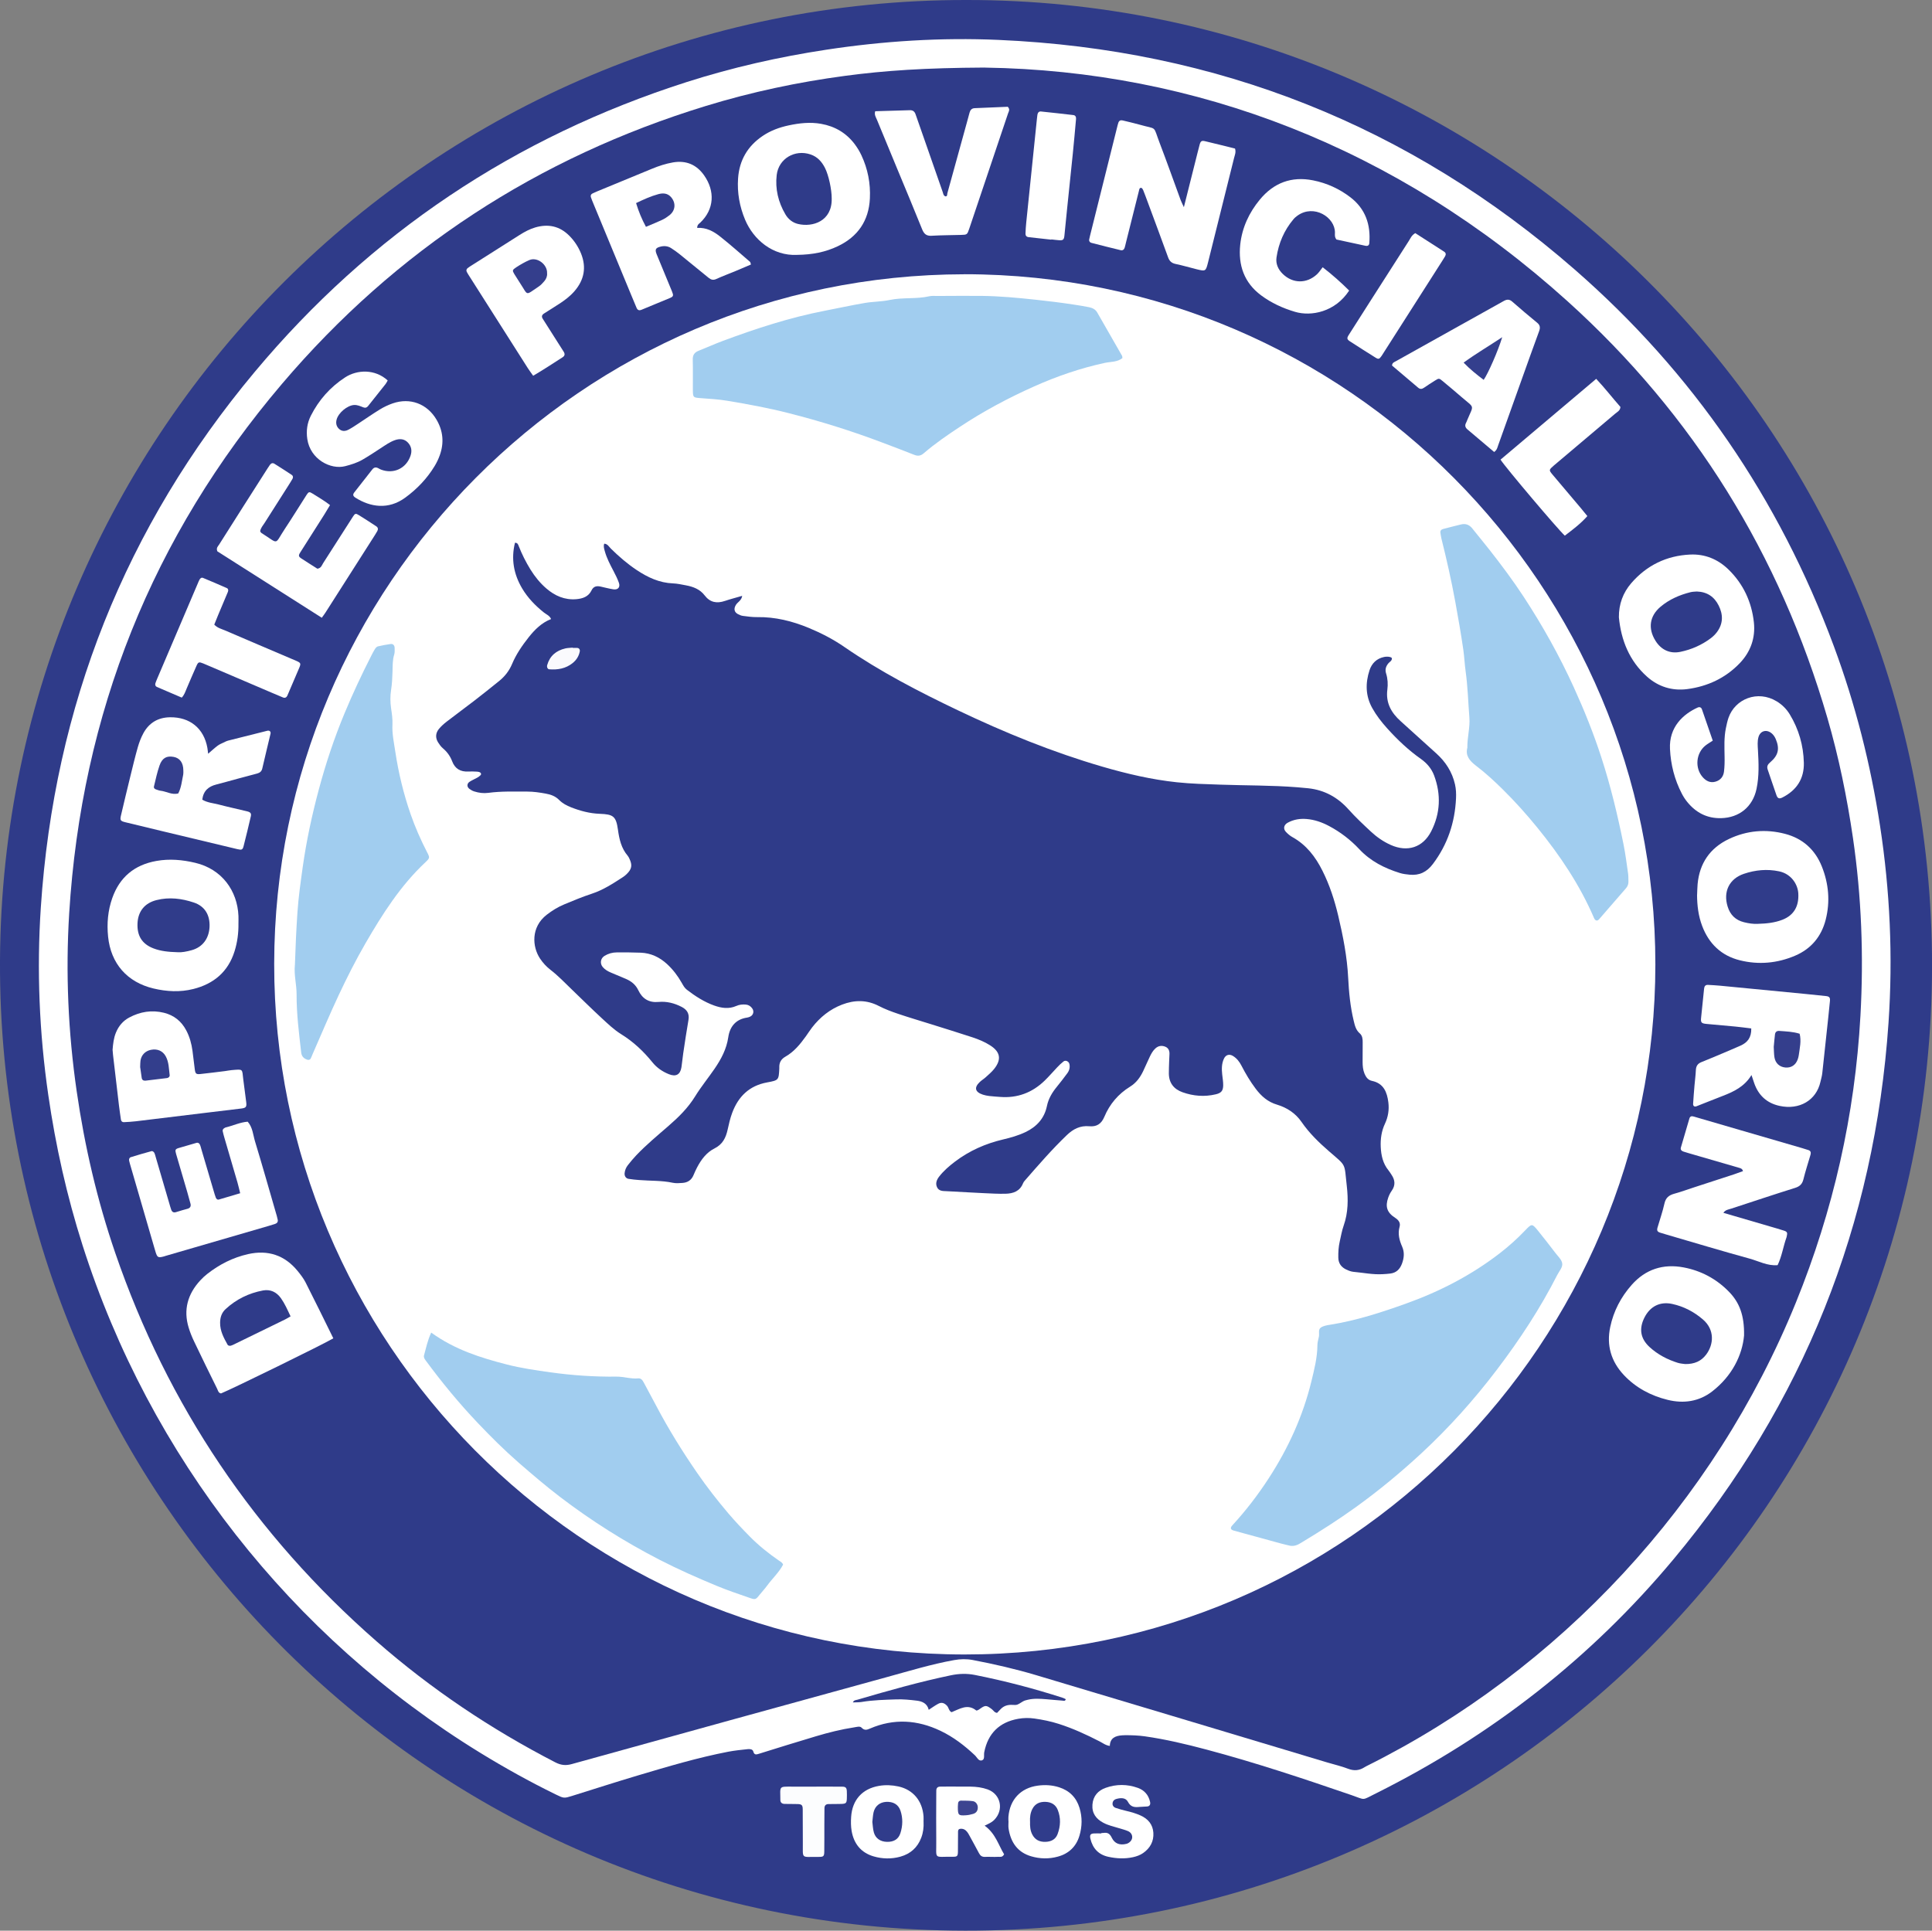 <?xml version="1.0" encoding="UTF-8"?><svg id="Capa_2" xmlns="http://www.w3.org/2000/svg" viewBox="0 0 528.68 528.38"><rect x="0" y="0" width="528.68" height="528.38" fill="#808080" stroke="none"/><defs><style>.cls-1{fill:#fcfdfe;}.cls-2{fill:#fff;}.cls-3{fill:#fafafd;}.cls-4{fill:#323d8b;}.cls-5{fill:#303c8a;}.cls-6{fill:#303c8b;}.cls-7{fill:#333e8c;}.cls-8{fill:#a1cdef;}.cls-9{fill:#2f3b89;}.cls-10{fill:#343f8d;}.cls-11{fill:#343e8c;}.cls-12{fill:#3c4490;}</style></defs><g id="Capa_1-2"><g><path class="cls-9" d="m264.44,0c144.72-.13,264.39,117.05,264.25,264.49-.15,146.56-119.02,264.06-264.56,263.89C116.59,528.22-.73,407.99,0,262.84.74,118.3,118.33-.13,264.44,0Z"/><path class="cls-2" d="m303.72,477.82c-1.14-.13-1.93-.79-2.8-1.23-3.62-1.86-7.3-3.56-11.19-4.8-2.18-.7-4.41-1.15-6.67-1.47-1.48-.21-2.96-.19-4.45.08-5.15.92-8.26,4-9.28,9.14-.15.75.2,1.88-.54,2.19-.97.41-1.42-.78-2.01-1.34-2.83-2.67-5.89-5.02-9.41-6.7-6.32-3.02-12.75-3.44-19.27-.64-.86.37-1.54.62-2.36-.25-.42-.45-1.32-.17-2.02-.06-3.54.54-7,1.41-10.42,2.43-5.22,1.55-10.42,3.18-15.63,4.8-.73.23-1.27.37-1.54-.64-.18-.64-.96-.69-1.53-.63-1.77.19-3.55.37-5.3.7-8.38,1.62-16.55,4.06-24.72,6.49-5.98,1.78-11.92,3.7-17.88,5.56-2.37.74-2.37.76-4.73-.4-7.04-3.45-13.88-7.25-20.56-11.35-51.72-31.77-90.42-81.17-108.83-138.93-4.28-13.44-7.35-27.14-9.37-41.1-2.47-17.05-3.18-34.18-2.04-51.33,3.66-55.15,23.09-104.15,58.55-146.58,31.63-37.85,71.14-64.25,118.17-79.3,12.48-3.99,25.23-6.88,38.19-8.85,15.64-2.38,31.37-3.38,47.16-2.69,59.83,2.61,112.5,23.46,157.64,62.82,32.4,28.25,55.95,62.74,70.92,103.05,5.92,15.94,10.07,32.34,12.65,49.14,2.75,17.91,3.56,35.93,2.33,53.98-3.77,55.24-23.32,104.26-58.81,146.79-22.61,27.1-49.9,48.37-81.48,64.12-4,1.99-2.7,1.82-6.67.46-13.12-4.51-26.28-8.9-39.7-12.47-5.56-1.48-11.15-2.81-16.85-3.62-1.78-.25-3.55-.31-5.34-.31-.3,0-.6.02-.89.04-1.85.13-3.29.75-3.35,2.92Z"/><path class="cls-2" d="m269.44,499.64c2.99,2.16,3.78,5.31,5.33,7.84-.51.94-1.16.65-1.69.69-.59.05-1.19.01-1.78.01s-1.19-.03-1.78,0c-.79.04-1.27-.32-1.63-1.01-.87-1.66-1.79-3.3-2.69-4.96-.33-.62-.72-1.22-1.35-1.54-.33-.16-.77-.23-1.13-.16-.65.11-.56.72-.56,1.18-.02,1.68,0,3.36-.03,5.05-.02,1.22-.19,1.43-1.37,1.41-5.41-.08-4.49.95-4.56-4.43-.05-4.06-.01-8.11,0-12.17,0-.49.01-.99.01-1.48,0-.71.33-1.1,1.06-1.11.79,0,1.58-.02,2.38-.02,1.98,0,3.96,0,5.94.02,1.59.02,3.16.22,4.67.76,3.62,1.31,4.53,5.65,1.76,8.39-.65.64-1.46,1-2.56,1.52Z"/><path class="cls-2" d="m252.73,498.59c.07,1.49-.1,2.96-.64,4.36-1.02,2.69-2.95,4.4-5.69,5.17-2.43.68-4.92.63-7.33-.07-3.47-1.01-5.43-3.48-6.03-6.98-.21-1.25-.22-2.56-.13-3.84.31-4.65,3.05-7.7,7.64-8.48,1.76-.3,3.52-.22,5.29.16,4.01.87,6.58,3.95,6.88,8.2.03.49,0,.99,0,1.48Z"/><path class="cls-2" d="m275.95,498.39c0-.39-.03-.79,0-1.18.38-4.69,3.35-7.89,8.01-8.52,1.97-.27,3.94-.17,5.87.45,2.85.92,4.72,2.82,5.58,5.66.77,2.52.72,5.09-.03,7.6-.89,2.97-2.91,4.89-5.9,5.71-2.44.68-4.92.62-7.33-.09-3.74-1.1-5.58-3.86-6.16-7.57-.1-.67-.02-1.38-.02-2.07h-.04Z"/><path class="cls-2" d="m301.39,501.66c.2,0,.4,0,.59-.03,1.12-.18,1.73.22,2.25,1.31.8,1.65,2.21,2.11,3.99,1.68.78-.19,1.47-.88,1.58-1.59.12-.75-.27-1.53-1.13-1.9-.81-.35-1.68-.56-2.53-.82-1.42-.43-2.87-.75-4.2-1.45-2.02-1.07-3.18-2.63-3-5,.18-2.35,1.55-3.85,3.66-4.59,2.89-1.02,5.85-1.01,8.74.02,1.79.63,2.95,1.94,3.37,3.84.16.72-.11,1.2-.8,1.26-.69.07-1.39.05-2.08.12-1.34.14-2.41.07-3.18-1.4-.62-1.18-2-1.12-3.21-.77-.6.18-1.01.65-1,1.32,0,.55.35.95.84,1.11.94.31,1.89.59,2.85.81,1.35.31,2.68.69,3.95,1.26,2.07.92,3.38,2.46,3.53,4.74.15,2.35-.88,4.22-2.81,5.56-.82.57-1.75.9-2.73,1.12-2.27.5-4.54.39-6.78-.1-2.68-.58-4.29-2.31-4.91-4.97-.22-.96.01-1.36.92-1.42.69-.05,1.38,0,2.08,0v-.09Z"/><path class="cls-1" d="m222.77,488.96c2.57,0,5.14-.02,7.72.01.94.01,1.2.32,1.24,1.26.03.69.03,1.38,0,2.08-.05,1.13-.25,1.33-1.46,1.38-1.19.04-2.37.02-3.56.04-.71.01-1.09.39-1.1,1.1-.02,1.48-.03,2.97-.03,4.45,0,2.47.01,4.94-.02,7.42-.02,1.33-.19,1.51-1.59,1.49-4.93-.06-4.23.77-4.28-4.15-.03-2.97,0-5.93-.03-8.9-.01-1.13-.29-1.38-1.41-1.41-1.19-.04-2.37-.01-3.56-.04-.67-.02-1.14-.33-1.15-1.06-.04-3.93-.48-3.67,3.3-3.67,1.98,0,3.96,0,5.94,0v.02Z"/><path class="cls-9" d="m269.49,18.5c57.53.86,112.7,21.76,159.43,63.92,34.55,31.18,58.14,69.38,71.14,114.08,3.13,10.76,5.36,21.72,6.99,32.82,2.36,16.16,2.95,32.39,2.05,48.65-1.51,27.14-7.43,53.32-17.67,78.52-22.27,54.82-64.55,100.49-117.49,126.85-.18.09-.35.18-.52.29-1.43.93-2.87,1.07-4.51.44-1.84-.71-3.79-1.15-5.69-1.72-26.57-7.98-53.14-15.97-79.72-23.91-5.7-1.7-11.5-3.03-17.34-4.14-1.68-.32-3.34-.28-5.02.02-6.26,1.12-12.33,2.99-18.44,4.66-28.76,7.9-57.51,15.83-86.25,23.81-1.68.47-3,.29-4.5-.48-17.62-9.09-33.98-20.06-48.9-33.11-33.27-29.1-57.18-64.53-71.53-106.35-4.93-14.38-8.35-29.12-10.53-44.17-2.34-16.16-3.06-32.39-2.06-48.65,3.37-54.73,22.71-103.2,58.24-144.98,31.18-36.66,69.98-61.97,116.05-76.07,12.44-3.81,25.12-6.5,38.02-8.22,10.93-1.46,21.9-2.18,38.26-2.27Z"/><path class="cls-5" d="m254.14,467.93c-.41-1.72-1.75-2.32-3.26-2.5-1.86-.23-3.76-.42-5.63-.35-3.16.11-6.34.18-9.48.71-.77.13-1.56.08-2.39.12.28-.66.85-.62,1.29-.75,8.46-2.48,16.93-4.88,25.57-6.68,2.17-.45,4.33-.52,6.5-.09,8.17,1.62,16.21,3.72,24.13,6.28.26.08.5.23.77.36-.15.62-.61.41-.9.39-1.48-.1-2.96-.26-4.44-.38-1.68-.14-3.37-.25-5.03.14-.47.11-.98.23-1.38.48-1.57.97-1.55,1-2.81.93-1.25-.08-2.36.22-3.25,1.15-.34.35-.68.71-.99,1.04-.72-.08-.99-.68-1.44-1.02-1.56-1.17-1.79-1.15-3.52.11-.21.15-.64.33-.75.24-2.37-1.92-4.49-.41-6.74.48-.75-.32-.75-1.26-1.28-1.8-.74-.76-1.48-.99-2.4-.49-.86.46-1.66,1.05-2.56,1.63Z"/><path class="cls-12" d="m262.11,494.41c0-.11.02-.51.06-.9.05-.45.33-.72.78-.72,1.09.02,2.18-.01,3.25.14.83.11,1.37.92,1.37,1.71,0,.88-.38,1.51-1.27,1.78-.65.2-1.35.34-2.03.38-2.02.13-2.17-.04-2.16-2.39Z"/><path class="cls-6" d="m238.71,498.62c.12-.93.14-1.83.35-2.69.41-1.68,1.71-2.7,3.4-2.8,1.94-.11,3.38.69,3.96,2.44.67,2.02.62,4.1-.03,6.12-.54,1.67-1.81,2.42-3.68,2.38-1.77-.04-3.12-.93-3.58-2.56-.27-.94-.29-1.95-.42-2.89Z"/><path class="cls-6" d="m281.86,498.53c-.05-1.17.07-2.35.63-3.44.77-1.51,2.07-2.04,3.69-1.96,1.52.07,2.69.76,3.26,2.18.89,2.21.78,4.48-.05,6.67-.54,1.43-1.76,2.04-3.29,2.09-1.65.05-2.88-.56-3.64-2.04-.56-1.09-.63-2.28-.59-3.5Z"/><path class="cls-2" d="m263.94,75.05c105.13.04,189.04,85.77,189.04,188.89,0,102.92-83.69,188.89-189.06,188.85-105.25-.04-188.98-85.95-188.89-189.01.09-103.07,83.96-188.61,188.91-188.72Z"/><path class="cls-2" d="m476.96,320.51c-.2-.72-.7-.8-1.18-.94-4.09-1.18-8.18-2.37-12.26-3.56-.95-.28-1.9-.54-2.85-.85-.51-.17-.88-.51-.71-1.1.77-2.66,1.55-5.32,2.34-7.98.18-.59.62-.68,1.17-.51,4.18,1.22,8.36,2.44,12.55,3.66,5.7,1.66,11.41,3.32,17.11,4.98.57.17,1.13.35,1.7.53.57.18.76.56.64,1.13-.04.19-.11.38-.16.57-.61,2.09-1.29,4.16-1.81,6.28-.32,1.3-.97,1.96-2.27,2.37-5.86,1.83-11.68,3.79-17.51,5.69-.74.24-1.56.3-2.13,1.14,4.32,1.26,8.59,2.51,12.86,3.76,1.24.36,2.47.71,3.7,1.11.9.29,1.02.57.78,1.56-.02.1-.04.2-.07.29-.9,2.51-1.26,5.18-2.43,7.6-2.76.26-5.15-1.1-7.68-1.79-7.54-2.07-15.03-4.33-22.54-6.52-.67-.19-1.33-.38-1.99-.6-.7-.24-.88-.59-.65-1.38.63-2.19,1.4-4.34,1.89-6.56.35-1.6,1.24-2.3,2.71-2.7,1.81-.49,3.58-1.15,5.37-1.73,3.67-1.2,7.34-2.38,11.01-3.59.81-.27,1.61-.58,2.41-.86Z"/><path class="cls-2" d="m323.96,56.7c1.16-4.64,2.15-8.57,3.14-12.5.39-1.54.76-3.08,1.17-4.6.26-.97.54-1.18,1.47-.96,2.78.65,5.55,1.36,8.22,2.02.31,1.04-.07,1.78-.25,2.52-2.35,9.51-4.73,19.02-7.11,28.52-.65,2.58-.66,2.59-3.14,1.99-1.92-.47-3.82-1.05-5.76-1.45-1.11-.23-1.69-.79-2.06-1.82-1.86-5.12-3.76-10.22-5.65-15.32-.38-1.02-.75-2.04-1.16-3.05-.1-.25-.31-.59-.51-.63-.53-.08-.56.41-.65.78-1.18,4.7-2.36,9.41-3.54,14.11-.12.48-.22.97-.36,1.44-.16.53-.53.86-1.1.72-2.69-.65-5.38-1.32-8.06-2.02-.38-.1-.65-.47-.56-.92.14-.68.31-1.35.48-2.02,2.37-9.51,4.74-19.01,7.12-28.52.12-.48.23-.96.39-1.43.19-.54.61-.74,1.17-.6,1.54.38,3.09.72,4.61,1.15,4.98,1.43,3.61.03,5.53,5.06,1.98,5.18,3.83,10.4,5.74,15.61.17.45.4.88.88,1.94Z"/><path class="cls-2" d="m479.23,281.46c-1.57-.19-2.93-.38-4.3-.51-2.66-.26-5.33-.47-7.99-.73-1.36-.13-1.58-.39-1.45-1.65.27-2.66.56-5.32.82-7.98.07-.71.38-1.1,1.11-1.05,1.09.06,2.18.12,3.26.22,7.79.75,15.58,1.5,23.37,2.26,1.87.18,3.75.37,5.62.58.93.1,1.17.41,1.08,1.37-.14,1.48-.29,2.96-.45,4.43-.54,5.12-1.08,10.24-1.65,15.35-.09.78-.32,1.55-.5,2.32-1.13,5.08-5.78,7.78-11.21,6.58-3.47-.76-5.78-2.9-6.93-6.27-.22-.65-.44-1.31-.73-2.17-1.87,3.11-4.77,4.53-7.85,5.71-2.4.92-4.78,1.9-7.18,2.83-.58.23-.98-.06-.94-.68.1-1.68.24-3.36.38-5.04.12-1.38.31-2.76.37-4.14.05-1.12.48-1.81,1.56-2.23,2.67-1.06,5.3-2.2,7.95-3.32.91-.39,1.82-.78,2.72-1.18,1.89-.84,3-2.21,2.93-4.71Z"/><path class="cls-2" d="m190.77,62.37c2.53-.16,4.53.97,6.32,2.39,2.79,2.21,5.46,4.59,8.16,6.91.12.11.12.35.24.72-1.41.6-2.83,1.22-4.26,1.81-1.74.72-3.5,1.37-5.21,2.15-.86.4-1.47.21-2.15-.35-2.6-2.14-5.21-4.27-7.83-6.38-.77-.62-1.57-1.2-2.41-1.73-.87-.55-1.84-.65-2.86-.4-1.35.33-1.62.77-1.08,2.1,1.38,3.39,2.8,6.77,4.19,10.15.48,1.18.41,1.41-.61,1.84-2.55,1.08-5.13,2.1-7.68,3.18-.71.3-1.13.12-1.41-.54-.54-1.28-1.07-2.55-1.6-3.83-3.4-8.23-6.81-16.46-10.21-24.69-.23-.55-.46-1.1-.65-1.66-.2-.56.02-.94.56-1.17.36-.15.72-.32,1.09-.48,5.03-2.08,10.06-4.16,15.1-6.23,1.83-.75,3.71-1.37,5.67-1.71,3.6-.62,6.47.6,8.53,3.53,3.04,4.32,2.78,9.3-1.03,12.93-.34.32-.85.55-.86,1.44Z"/><path class="cls-2" d="m55.34,218.85c1.48.86,3,.94,4.43,1.31,2.58.68,5.2,1.24,7.8,1.87,1,.24,1.25.57,1.06,1.41-.63,2.7-1.27,5.4-1.96,8.08-.27,1.06-.51,1.16-1.75.86-6.65-1.58-13.29-3.17-19.93-4.77-3.56-.85-7.13-1.71-10.68-2.58-1.35-.33-1.51-.55-1.22-1.81.85-3.66,1.74-7.32,2.63-10.97.64-2.6,1.26-5.2,1.99-7.76.38-1.32.88-2.64,1.54-3.85,1.55-2.83,4-4.29,7.27-4.34,5.45-.08,9.28,3.04,10.23,8.38.08.46.12.93.2,1.6.97-.83,1.75-1.56,2.6-2.2.47-.35,1.03-.59,1.57-.84.45-.22.9-.45,1.37-.57,3.55-.91,7.1-1.8,10.66-2.68.6-.15,1.01.23.88.8-.75,3.18-1.53,6.35-2.26,9.54-.18.8-.69,1.16-1.39,1.36-1.72.47-3.45.92-5.17,1.38-2.01.54-4.01,1.12-6.02,1.63-2.13.54-3.54,1.71-3.84,4.16Z"/><path class="cls-2" d="m91.2,366.27c-2.42,1.48-27.61,13.82-30.72,15.08-.73-.12-.82-.8-1.07-1.3-2.11-4.26-4.2-8.53-6.25-12.83-.6-1.25-1.13-2.54-1.53-3.86-1.5-4.9-.27-9.19,3.14-12.91.6-.66,1.26-1.27,1.96-1.82,3.33-2.6,7.02-4.48,11.15-5.41,5.42-1.21,10,.26,13.55,4.6.81.99,1.62,2.03,2.2,3.17,2.56,5.03,5.03,10.11,7.58,15.27Z"/><path class="cls-2" d="m477.25,365.51c-.48,5.33-3.26,11.07-8.74,15.3-3.59,2.77-7.8,3.37-12.15,2.3-4.61-1.13-8.73-3.31-12-6.79-3.48-3.71-4.8-8.12-3.73-13.16.92-4.37,2.94-8.21,5.87-11.52,3.79-4.28,8.61-5.84,14.22-4.78,4.8.91,8.96,3.14,12.38,6.64,2.83,2.89,4.26,6.4,4.15,12.02Z"/><path class="cls-2" d="m65.25,252.74c.04,2.59-.29,5.13-1.07,7.62-1.77,5.63-5.71,8.91-11.29,10.31-3.63.91-7.3.71-10.91-.15-7.19-1.72-11.65-6.81-12.4-14.17-.37-3.59-.06-7.15,1.14-10.56,2.02-5.74,6.08-9.1,12.08-10.17,3.59-.64,7.11-.32,10.61.51,7.35,1.73,11.55,7.68,11.84,14.54.03.69,0,1.39,0,2.08Z"/><path class="cls-2" d="m443,168.93c-.04-3.57,1.13-6.73,3.39-9.34,4.22-4.87,9.64-7.52,16.1-7.82,4.07-.19,7.61,1.28,10.51,4.1,4.05,3.95,6.33,8.87,6.94,14.45.46,4.24-.89,8.07-3.86,11.17-3.91,4.09-8.83,6.37-14.38,7.1-4.12.54-7.93-.65-11.03-3.43-4.8-4.31-7.06-9.91-7.67-16.22Z"/><path class="cls-2" d="m464.4,244.92c.05-.99.05-1.98.14-2.97.53-5.71,3.4-9.88,8.55-12.33,4.91-2.34,10.12-2.79,15.37-1.42,4.81,1.25,8.22,4.3,10.07,8.92,1.89,4.73,2.32,9.63,1.06,14.58-1.17,4.59-3.97,7.97-8.35,9.84-4.88,2.09-10,2.55-15.14,1.27-5.07-1.26-8.48-4.54-10.32-9.42-1.03-2.73-1.37-5.57-1.39-8.47Z"/><path class="cls-2" d="m218.17,69.76c-6.79.33-12.02-4.26-14.27-9.61-1.52-3.62-2.2-7.4-1.93-11.32.34-4.98,2.62-8.86,6.75-11.64,2.16-1.46,4.58-2.34,7.12-2.88,2.92-.62,5.85-.95,8.85-.42,3.79.68,6.87,2.49,9.18,5.54.71.94,1.34,1.97,1.84,3.04,1.76,3.74,2.53,7.72,2.33,11.84-.29,6.09-3.29,10.47-8.79,13.08-3.36,1.6-6.94,2.31-11.09,2.36Z"/><path class="cls-2" d="m88.08,169.08c-9.77-6.21-19.28-12.27-28.61-18.2-.37-.95.19-1.37.48-1.83,4.39-6.95,8.81-13.88,13.23-20.81.21-.33.43-.67.66-.99.33-.46.75-.65,1.26-.33,1.59,1,3.18,2.01,4.74,3.05.35.23.43.66.21,1.05-.34.6-.71,1.19-1.08,1.77-2.18,3.43-4.37,6.84-6.54,10.28-.47.74-1.1,1.41-1.24,2.32.12.17.2.38.35.47,4.96,3.11,3.42,3.38,6.43-1.16,2.03-3.05,3.94-6.18,5.92-9.26.57-.88.76-.92,1.66-.35,1.57,1,3.2,1.92,4.76,3.14-.6,1-1.09,1.84-1.61,2.66-2.17,3.43-4.36,6.85-6.53,10.28-.55.87-.5,1.15.33,1.69,1.48.98,2.99,1.91,4.35,2.78,1.05-.16,1.21-.94,1.56-1.49,2.73-4.25,5.44-8.51,8.17-12.76.58-.91.76-.95,1.65-.39,1.6.99,3.18,2.01,4.75,3.05.48.32.54.79.27,1.29-.19.35-.4.68-.61,1.02-4.52,7.1-9.05,14.2-13.58,21.29-.26.41-.56.8-1.01,1.42Z"/><path class="cls-2" d="m65.73,326.58c-.29-1.14-.49-2.09-.76-3.01-1.18-4.09-2.39-8.17-3.58-12.25-.17-.57-.32-1.14-.44-1.72-.1-.46.18-.73.55-.93.09-.05.17-.1.27-.12,2.01-.48,3.91-1.41,6.01-1.57,1.38,1.56,1.46,3.62,2.03,5.47,1.96,6.44,3.79,12.91,5.66,19.37.19.66.4,1.33.53,2.01.11.56-.17.94-.71,1.12-.56.19-1.13.37-1.7.53-9.41,2.74-18.81,5.48-28.22,8.21-.19.06-.37.13-.57.18-1.5.39-1.74.27-2.19-1.11-.15-.47-.28-.95-.42-1.42-2.13-7.32-4.25-14.63-6.38-21.95-.17-.57-.34-1.14-.47-1.72-.09-.42.04-.85.46-.98,1.89-.59,3.79-1.15,5.7-1.66.19-.05.58.2.69.41.23.43.33.92.47,1.39,1.23,4.18,2.45,8.35,3.67,12.53.17.57.32,1.15.52,1.7.24.66.67.89,1.38.65,1.03-.35,2.09-.61,3.13-.91.69-.2.94-.68.77-1.36-.27-1.05-.57-2.1-.87-3.15-1.03-3.51-2.07-7.02-3.09-10.54-.3-1.05-.2-1.28.71-1.56,1.61-.49,3.23-.93,4.85-1.41.48-.14.79.1.96.45.21.44.31.93.45,1.41,1.12,3.79,2.24,7.59,3.36,11.39.17.57.33,1.14.54,1.69.15.39.43.69.9.55,1.88-.55,3.76-1.11,5.77-1.71Z"/><path class="cls-2" d="m468.7,202.69c-.83.55-1.44.89-1.98,1.32-2.64,2.08-3.01,6.19-.76,8.71.91,1.02,2.04,1.6,3.44,1.21,1.39-.38,2.19-1.39,2.36-2.76.17-1.37.19-2.76.16-4.15-.04-2.58-.17-5.15.35-7.7.2-.97.4-1.94.72-2.87,1.79-5.17,7.97-7.69,13.21-4.5,1.46.89,2.66,2.08,3.55,3.54,2.47,4.07,3.75,8.52,3.86,13.25.11,4.38-1.98,7.56-5.9,9.53-.82.41-1.28.25-1.59-.63-.82-2.33-1.59-4.68-2.4-7.02-.3-.88,0-1.41.7-2.01,2.23-1.91,2.61-3.71,1.51-6.33-.27-.64-.65-1.22-1.22-1.66-1.39-1.08-3.03-.58-3.51,1.09-.33,1.16-.22,2.35-.15,3.54.2,3.56.36,7.13-.39,10.66-1.03,4.88-4.71,7.88-9.69,8-3.87.09-6.9-1.51-9.28-4.45-.56-.69-1.05-1.45-1.46-2.24-2-3.84-3.04-7.94-3.25-12.24-.3-6.02,3.63-9.55,7.57-11.34.51-.23.98-.08,1.18.5.97,2.8,1.94,5.6,2.96,8.57Z"/><path class="cls-2" d="m106.09,104.12c-.18.31-.34.67-.57.97-1.59,2.02-3.2,4.04-4.81,6.05-.33.41-.73.56-1.3.34-.82-.32-1.64-.71-2.57-.64-1.86.15-4.27,2.16-4.74,4.03-.23.91-.08,1.78.63,2.47.74.72,1.64.73,2.48.32.97-.48,1.88-1.1,2.79-1.7,1.99-1.3,3.93-2.67,5.96-3.91,1.09-.67,2.28-1.23,3.48-1.65,4.77-1.66,9.45.09,12.01,4.45,1.82,3.09,2.1,6.36.9,9.72-.36,1.02-.84,2.02-1.4,2.95-2.08,3.43-4.8,6.29-8.04,8.66-4.66,3.42-9.59,2.58-13.62.04-.7-.44-.81-.85-.35-1.45,1.64-2.12,3.3-4.21,4.95-6.31.43-.55.95-.66,1.56-.35.27.13.52.3.79.4,3.46,1.33,6.93-.31,8.1-3.79.45-1.34.25-2.55-.7-3.58-1-1.08-2.29-1.13-3.58-.68-1.41.5-2.62,1.38-3.87,2.19-1.65,1.09-3.31,2.18-5.02,3.17-1.46.84-3.06,1.33-4.71,1.76-4,1.03-9.56-1.89-10.37-7.43-.33-2.22-.04-4.38.97-6.37,2.19-4.33,5.32-7.86,9.4-10.51,3.26-2.12,8.15-2.33,11.62.84Z"/><path class="cls-2" d="m408.88,123.71c-2.48-2.1-4.88-4.15-7.31-6.18-.63-.53-.78-1.1-.39-1.82.14-.26.24-.54.35-.82,1.77-4.23,2.07-3.07-1.58-6.22-1.72-1.49-3.46-2.96-5.22-4.41-.94-.78-.99-.77-2.07-.1-1.01.63-2,1.28-2.98,1.95-.56.38-1.05.46-1.6,0-2.41-2.05-4.82-4.09-7.16-6.07.05-.78.58-.92.97-1.14,9.85-5.5,19.71-10.98,29.56-16.5.88-.5,1.57-.56,2.38.16,2.23,1.96,4.5,3.88,6.8,5.76.85.69.88,1.39.53,2.34-1.57,4.27-3.1,8.56-4.63,12.84-2.2,6.15-4.39,12.3-6.59,18.44-.2.55-.27,1.17-1.07,1.76Z"/><path class="cls-2" d="m369.18,79.53c-3.84,5.89-10.4,7.12-14.81,5.81-3.36-1-6.49-2.43-9.29-4.52-4.65-3.47-6.28-8.27-5.7-13.85.49-4.65,2.42-8.78,5.38-12.36,3.78-4.57,8.65-6.43,14.56-5.25,3.76.75,7.16,2.3,10.19,4.62,4.15,3.18,5.61,7.51,5.19,12.58-.05.63-.49.82-1.03.71-2.71-.57-5.41-1.16-7.96-1.72-.53-.68-.42-1.3-.41-1.88.04-4.21-5.74-7.88-10.25-4.66-.4.29-.79.61-1.1.99-2.56,3.03-4.06,6.55-4.64,10.44-.26,1.76.44,3.3,1.73,4.55,2.72,2.63,6.49,2.7,9.32.1.58-.53,1-1.22,1.58-1.95,2.75,2.13,5.06,4.21,7.26,6.39Z"/><path class="cls-2" d="m30.81,287.26c.13-1.59.3-3.16.91-4.65.74-1.81,1.94-3.24,3.66-4.15,2.99-1.59,6.15-2.11,9.48-1.29,2.77.69,4.77,2.31,6.1,4.81.94,1.77,1.46,3.68,1.72,5.65.22,1.67.41,3.34.62,5.01.15,1.19.37,1.41,1.48,1.3,2.27-.24,4.53-.53,6.79-.81.59-.07,1.17-.21,1.76-.26,3.3-.27,2.89-.42,3.24,2.54.25,2.06.55,4.12.8,6.18.17,1.32-.04,1.62-1.31,1.78-3.54.44-7.08.85-10.62,1.28-6.1.74-12.19,1.49-18.29,2.22-1.08.13-2.17.19-3.26.24-.43.02-.73-.25-.8-.7-.18-1.27-.38-2.55-.53-3.82-.55-4.62-1.09-9.24-1.63-13.87-.06-.49-.09-.99-.13-1.48Z"/><path class="cls-2" d="m145.9,102.84c-.56-.79-1.04-1.42-1.46-2.08-5.31-8.34-10.61-16.69-15.92-25.04-.27-.42-.53-.83-.77-1.27-.22-.39-.13-.79.2-1.06.38-.31.81-.56,1.23-.83,4.34-2.76,8.69-5.51,13.03-8.27,1.34-.85,2.74-1.6,4.27-2.05,3.52-1.02,6.64-.39,9.28,2.25,1.42,1.42,2.5,3.07,3.25,4.92,1.5,3.76.85,7.18-1.77,10.23-1.23,1.44-2.74,2.57-4.33,3.59-1.33.85-2.67,1.7-4.01,2.55-.59.37-.79.82-.38,1.46,1.07,1.67,2.12,3.34,3.18,5.01.85,1.34,1.7,2.67,2.55,4.01.37.59.34,1.1-.29,1.51-2.65,1.7-5.28,3.44-8.07,5.07Z"/><path class="cls-2" d="m239.52,30.44c3.13-.09,6.3-.18,9.46-.28.8-.02,1.28.33,1.55,1.09,1.1,3.18,2.22,6.36,3.33,9.53,1.37,3.93,2.74,7.85,4.11,11.78.16.45.16,1,.79,1.19.53-.04.4-.55.48-.86,1.8-6.49,3.59-12.98,5.37-19.47.24-.86.46-1.72.7-2.58.2-.73.59-1.21,1.43-1.24,3.06-.11,6.13-.25,9.03-.38.71.74.25,1.31.08,1.81-3.52,10.52-7.06,21.03-10.61,31.53-.57,1.68-.6,1.68-2.26,1.73-2.68.08-5.36.07-8.03.23-1.45.09-2.1-.5-2.62-1.79-2.21-5.52-4.52-10.99-6.79-16.48-1.86-4.48-3.71-8.97-5.56-13.46-.29-.71-.79-1.39-.48-2.36Z"/><path class="cls-2" d="m58.64,170.95c.88.93,1.98,1.17,2.96,1.59,5.99,2.59,12,5.13,18,7.69.55.23,1.1.45,1.64.7,1.05.49,1.13.68.66,1.81-1.07,2.55-2.16,5.1-3.27,7.64-.22.5-.65.73-1.21.49-1-.42-2-.85-3.01-1.27-5.64-2.41-11.27-4.82-16.91-7.23-.64-.27-1.27-.55-1.91-.81-1.14-.46-1.35-.4-1.82.66-.93,2.08-1.82,4.17-2.71,6.26-.34.8-.59,1.66-1.32,2.44-2.28-.98-4.55-1.93-6.81-2.92-.39-.17-.54-.57-.41-.99.15-.47.35-.92.54-1.38,3.68-8.64,7.37-17.28,11.05-25.92.16-.36.29-.74.49-1.08.2-.35.52-.65.96-.47,2.19.91,4.37,1.83,6.54,2.8.36.16.44.6.26,1.03-.89,2.09-1.77,4.19-2.65,6.29-.38.9-.73,1.81-1.08,2.67Z"/><path class="cls-2" d="m410.61,125.79c8.67-7.32,17.35-14.65,26.18-22.11,2.42,2.58,4.46,5.23,6.63,7.69-.06,1.03-.87,1.36-1.43,1.84-5.2,4.42-10.43,8.82-15.65,13.23-.38.32-.76.63-1.14.96-1.39,1.22-1.41,1.24-.29,2.57,2.54,3.03,5.11,6.05,7.66,9.07.57.68,1.12,1.37,1.8,2.2-1.85,2.11-4.04,3.72-6.17,5.36-1.95-1.79-16.2-18.64-17.59-20.8Z"/><path class="cls-2" d="m287.67,65.59c-2.07-.23-4.14-.46-6.2-.69-.6-.07-.87-.44-.85-.99.04-.99.1-1.98.2-2.96.97-9.45,1.94-18.91,2.92-28.36.04-.39.08-.79.14-1.18.09-.55.4-.96.97-.9,2.95.3,5.91.64,8.86.98.61.07.78.55.74,1.08-.28,3.16-.56,6.31-.88,9.46-.52,5.12-1.07,10.24-1.59,15.36-.24,2.36-.46,4.73-.71,7.09-.12,1.14-.39,1.35-1.51,1.26-.69-.05-1.38-.14-2.07-.22,0,.02,0,.04,0,.06Z"/><path class="cls-2" d="m387.28,63.8c2.59,1.66,5.24,3.36,7.89,5.07.5.32.56.77.27,1.27-.25.43-.51.85-.78,1.26-5.32,8.34-10.64,16.67-15.96,25.01-.21.33-.42.67-.64,1-.61.88-.84.97-1.66.46-2.35-1.47-4.68-2.95-7.01-4.46-.81-.53-.87-.86-.34-1.7,1.9-3.01,3.82-6.01,5.74-9.01,3.57-5.58,7.13-11.17,10.71-16.74.47-.73.78-1.59,1.78-2.15Z"/><path class="cls-9" d="m150.81,169.44c-.39-.96-1.29-1.27-1.97-1.81-2.34-1.87-4.41-3.99-5.95-6.58-2.32-3.91-3.07-8.07-1.97-12.51.73-.02.86.48,1.04.94.87,2.22,1.94,4.34,3.19,6.37,1.21,1.95,2.64,3.73,4.38,5.22,2.34,2.01,5.02,3.18,8.18,2.91,1.74-.15,3.33-.68,4.16-2.41.53-1.11,1.41-1.28,2.48-1.04,1.16.26,2.31.57,3.48.75,1.27.2,1.95-.57,1.53-1.78-.39-1.11-.93-2.18-1.48-3.23-.92-1.76-1.85-3.5-2.38-5.43-.18-.67-.42-1.33-.15-2.05.91.05,1.29.83,1.81,1.35,2.2,2.16,4.52,4.17,7.09,5.88,3.01,2,6.2,3.5,9.92,3.64,1.18.04,2.36.32,3.53.53,2,.37,3.85,1.08,5.12,2.75,1.49,1.95,3.33,2.27,5.55,1.52,1.48-.5,3.01-.89,4.73-1.39-.21,1.33-1.27,1.7-1.74,2.5-.61,1.03-.47,1.94.57,2.5.43.23.91.43,1.39.49,1.28.16,2.56.35,3.84.33,4.95-.08,9.63,1.08,14.16,2.96,3.4,1.41,6.66,3.09,9.69,5.18,9.83,6.77,20.39,12.25,31.13,17.37,12.81,6.11,25.92,11.46,39.56,15.43,6.67,1.94,13.43,3.53,20.34,4.26,3.94.42,7.92.51,11.88.65,7.04.25,14.09.16,21.11.72.99.08,1.98.17,2.96.27,4.45.48,8.06,2.47,11.04,5.8,1.91,2.14,4.02,4.11,6.12,6.07,1.6,1.49,3.4,2.74,5.41,3.64,4.58,2.05,8.81.71,11.08-3.73,2.51-4.93,2.73-10.07.8-15.27-.71-1.9-1.98-3.38-3.66-4.57-3.42-2.41-6.43-5.28-9.23-8.39-1.53-1.7-2.93-3.5-4.04-5.5-1.86-3.33-1.9-6.83-.75-10.35.62-1.89,1.95-3.21,3.98-3.63,1.05-.22,2.14.02,2.15.39,0,.7-.65.94-1,1.38-.66.83-.93,1.67-.59,2.75.45,1.43.53,2.94.34,4.42-.47,3.62,1.07,6.33,3.65,8.64,3.25,2.91,6.47,5.86,9.71,8.78,2.58,2.32,4.37,5.08,5.15,8.5.29,1.28.34,2.55.28,3.84-.31,6.61-2.3,12.6-6.32,17.94-1.66,2.21-3.7,3.21-6.39,2.94-.88-.09-1.79-.19-2.63-.45-4.22-1.31-8.07-3.25-11.14-6.54-2.39-2.55-5.13-4.66-8.23-6.31-1.95-1.04-3.99-1.76-6.2-1.94-1.82-.15-3.56.14-5.17,1.03-1.03.57-1.27,1.63-.49,2.47.53.57,1.16,1.11,1.84,1.48,3.8,2.12,6.28,5.38,8.18,9.18,1.97,3.92,3.31,8.07,4.32,12.32,1.32,5.59,2.43,11.22,2.72,17,.2,3.95.58,7.91,1.52,11.78.3,1.26.59,2.49,1.65,3.41.73.63.81,1.55.8,2.46-.01,1.78-.03,3.57-.02,5.35,0,1.09.09,2.17.52,3.21.4.97.98,1.76,2.04,1.98,3.22.68,4.14,3.11,4.49,5.91.24,1.99-.06,3.95-.93,5.8-.95,2.01-1.26,4.17-1.16,6.37.11,2.31.59,4.52,2.1,6.38.31.38.57.81.84,1.22.99,1.45,1.13,2.9.06,4.4-.4.56-.71,1.2-.94,1.84-.88,2.48-.37,4.11,1.89,5.56.97.63,1.5,1.39,1.21,2.44-.54,1.95-.07,3.69.7,5.45.67,1.52.54,3.06-.04,4.63-.58,1.54-1.54,2.52-3.2,2.73-.69.09-1.38.13-2.07.17-2.69.16-5.33-.4-8-.64-.67-.06-1.35-.33-1.97-.62-1.36-.64-2.16-1.68-2.19-3.25-.03-1.49.06-2.98.39-4.43.33-1.45.58-2.93,1.07-4.33,1.26-3.56,1.27-7.24.86-10.88-.73-6.44.02-5.25-4.89-9.51-2.78-2.41-5.39-4.95-7.5-8.01-1.62-2.36-3.98-3.91-6.69-4.72-2.54-.75-4.31-2.32-5.84-4.35-1.5-1.99-2.76-4.11-3.9-6.32-.56-1.09-1.27-2.01-2.31-2.65-.99-.62-1.98-.34-2.47.7-.67,1.4-.65,2.88-.49,4.37.11.98.28,1.97.27,2.95-.02,1.52-.55,2.12-2.04,2.47-3.08.73-6.11.49-9.07-.56-2.4-.85-3.73-2.54-3.76-5.13-.01-1.09.05-2.18.08-3.27.02-.69.07-1.39.09-2.08.03-.86-.26-1.6-1.07-1.96-.97-.42-1.93-.33-2.76.42-.68.61-1.12,1.39-1.51,2.19-.64,1.34-1.22,2.71-1.86,4.05-.82,1.72-1.9,3.21-3.59,4.25-3.22,1.99-5.59,4.79-7.03,8.24-.84,2.01-2.16,2.77-4.13,2.59-2.49-.23-4.4.76-6.13,2.42-4.09,3.92-7.78,8.19-11.5,12.45-.19.22-.39.47-.49.74-.86,2.18-2.69,2.81-4.78,2.86-1.98.05-3.97-.07-5.95-.16-3.07-.14-6.14-.33-9.21-.49-.4-.02-.79-.05-1.19-.06-.91-.02-1.86-.06-2.35-.97-.59-1.11-.15-2.15.54-3.04,1.23-1.57,2.74-2.87,4.32-4.07,3.93-2.98,8.34-4.93,13.13-6.06,2.13-.5,4.22-1.09,6.2-2.04,3.04-1.46,5.13-3.75,5.82-7.09.42-2.02,1.4-3.67,2.67-5.23,1-1.23,1.97-2.48,2.91-3.76.55-.74.78-1.59.58-2.53-.15-.71-1.03-1.15-1.61-.71-.62.48-1.19,1.04-1.73,1.61-1.17,1.22-2.25,2.51-3.47,3.68-3.39,3.27-7.45,4.8-12.18,4.42-.99-.08-1.98-.13-2.96-.25-.59-.07-1.18-.19-1.74-.37-2.14-.71-2.44-1.93-.86-3.44.5-.48,1.11-.84,1.62-1.3.8-.73,1.65-1.44,2.33-2.29,2.07-2.6,1.71-4.67-1.08-6.45-1.51-.97-3.17-1.65-4.86-2.21-3.76-1.24-7.55-2.4-11.33-3.59-3.02-.95-6.07-1.84-9.07-2.86-1.78-.6-3.56-1.27-5.22-2.13-3.33-1.72-6.67-1.67-10.06-.37-3.33,1.28-6,3.43-8.18,6.23-.61.78-1.13,1.63-1.71,2.43-1.57,2.19-3.26,4.26-5.65,5.61-1.16.66-1.68,1.64-1.63,2.94,0,.1,0,.2,0,.3-.16,3.11-.14,3.2-3.32,3.78-4.89.89-7.91,3.86-9.58,8.36-.55,1.48-.9,3.04-1.24,4.58-.49,2.22-1.36,4.01-3.59,5.13-2.17,1.08-3.63,3.03-4.76,5.18-.37.7-.69,1.43-1,2.16-.56,1.34-1.6,2-2.98,2.1-.89.07-1.81.14-2.67-.04-3.03-.65-6.12-.5-9.18-.75-.99-.08-1.98-.16-2.95-.33-.74-.13-1.13-.79-1.06-1.55.08-.82.39-1.55.88-2.18.73-.93,1.49-1.85,2.31-2.71,2.74-2.88,5.8-5.41,8.79-8.01,2.78-2.41,5.37-4.95,7.33-8.14,1.61-2.61,3.57-5,5.31-7.54,1.8-2.63,3.27-5.37,3.75-8.64.42-2.87,2.04-4.91,5.16-5.36.29-.04.58-.15.84-.27.88-.43,1.12-1.47.54-2.26-.43-.59-.99-.96-1.73-1.03-.9-.08-1.77,0-2.62.38-2.04.9-4.07.59-6.08-.13-2.74-.99-5.14-2.54-7.43-4.3-.66-.5-1.02-1.19-1.41-1.88-1.08-1.91-2.39-3.64-4.01-5.14-2.04-1.88-4.42-3.02-7.21-3.13-2.18-.09-4.36-.09-6.54-.08-1.21,0-2.36.32-3.39.96-1.1.68-1.31,2.09-.45,3.08.6.69,1.37,1.13,2.2,1.48,1.37.58,2.75,1.14,4.11,1.73,1.49.65,2.67,1.57,3.41,3.13,1.07,2.27,2.89,3.43,5.51,3.18,2.23-.21,4.33.32,6.31,1.34,1.49.76,2.2,1.86,1.89,3.61-.53,3.02-.97,6.07-1.43,9.1-.19,1.27-.29,2.56-.49,3.83-.32,2-1.49,2.67-3.42,1.9-1.77-.71-3.32-1.76-4.53-3.27-2.45-3.03-5.23-5.64-8.58-7.71-1.92-1.19-3.59-2.8-5.27-4.35-2.77-2.56-5.45-5.21-8.16-7.82-1.93-1.86-3.77-3.8-5.9-5.44-1.1-.85-2.04-1.88-2.82-3.04-2.16-3.23-2.56-8.61,1.8-12,1.5-1.16,3.1-2.15,4.85-2.87,2.47-1.02,4.94-2.06,7.48-2.89,3.16-1.03,5.88-2.83,8.62-4.61.33-.21.63-.48.92-.75,1.44-1.39,1.63-2.46.76-4.26-.13-.27-.26-.55-.45-.77-1.75-2.05-2.31-4.5-2.67-7.11-.52-3.71-1.26-4.25-5.03-4.38-2.71-.1-5.28-.79-7.79-1.77-1.21-.48-2.36-1.08-3.27-2.01-1.03-1.05-2.3-1.5-3.69-1.75-1.66-.3-3.32-.55-5.02-.55-3.57,0-7.14-.13-10.7.35-1.3.17-2.58,0-3.82-.39-.46-.14-.91-.4-1.3-.68-.76-.55-.76-1.46.02-1.97.66-.43,1.4-.73,2.09-1.12.34-.19.66-.42.93-.7.24-.26.1-.59-.16-.74-.24-.14-.56-.19-.85-.21-.79-.04-1.59-.07-2.38-.03-2.14.11-3.64-.78-4.4-2.8-.54-1.43-1.39-2.59-2.56-3.58-.52-.44-.93-1.03-1.3-1.61-.76-1.22-.69-2.5.19-3.61.61-.76,1.37-1.43,2.15-2.04,2.51-1.94,5.08-3.81,7.59-5.75,2.28-1.76,4.52-3.55,6.76-5.36,1.56-1.26,2.76-2.77,3.56-4.67,1.11-2.66,2.75-5.04,4.54-7.31,1.68-2.12,3.56-4,6.15-5Z"/><path class="cls-8" d="m307.13,98.01c-1.4,1.12-3.19.96-4.79,1.3-6.71,1.45-13.15,3.67-19.39,6.46-7.06,3.15-13.89,6.8-20.34,11.08-3.38,2.24-6.74,4.53-9.82,7.19-.89.77-1.65.82-2.66.42-2.85-1.14-5.72-2.21-8.59-3.3-8.43-3.2-17.01-5.88-25.75-8.1-5.56-1.42-11.19-2.45-16.84-3.39-2.43-.41-4.91-.52-7.37-.72-1.86-.15-1.96-.18-1.98-2.14-.03-2.78.05-5.55-.03-8.33-.04-1.3.44-2.03,1.62-2.49,2.21-.87,4.37-1.86,6.6-2.69,9.09-3.38,18.29-6.39,27.84-8.24,3.68-.71,7.35-1.52,11.05-2.15,2.24-.38,4.55-.34,6.76-.81,3.61-.76,7.32-.2,10.92-1.03.66-.15,1.38-.06,2.08-.07,4.07-.01,8.13-.06,12.2-.02,4.95.06,9.86.52,14.78,1.05,3.44.37,6.87.79,10.28,1.31,1.46.23,2.93.44,4.38.75.87.19,1.68.57,2.17,1.43,2.26,3.95,4.53,7.9,6.79,11.85.09.16.06.38.1.62Z"/><path class="cls-8" d="m353.21,423.07c-.77-.18-1.73-.39-2.69-.65-4.29-1.17-8.57-2.34-12.86-3.52-.95-.26-1.1-.73-.43-1.46,3.7-4.01,7-8.33,9.97-12.9,5.32-8.19,9.33-16.97,11.65-26.48.79-3.25,1.63-6.51,1.65-9.91,0-.78.25-1.56.41-2.33.18-.85-.28-1.96.55-2.51.7-.47,1.66-.63,2.52-.76,7.16-1.14,14.02-3.37,20.82-5.81,9.18-3.29,17.78-7.73,25.53-13.7,2.51-1.93,4.87-4.05,7.06-6.35,1.79-1.88,1.86-1.86,3.54.21,1.62,1.99,3.19,4.04,4.75,6.07.66.86,1.58,1.69,1.79,2.67.25,1.15-.77,2.18-1.3,3.22-4.68,9.2-10.32,17.79-16.56,26-6.24,8.22-13.11,15.88-20.67,22.89-5.66,5.24-11.6,10.16-17.87,14.68-4.74,3.41-9.66,6.56-14.66,9.57-.93.56-1.83,1.21-3.21,1.06Z"/><path class="cls-8" d="m118,364.7c6.44,4.67,13.53,6.89,20.73,8.74,3.91,1,7.92,1.58,11.94,2.14,5.99.83,11.99,1.24,18.04,1.17,1.98-.02,3.91.67,5.9.48.83-.08,1.22.52,1.56,1.15,1.17,2.18,2.35,4.36,3.5,6.54,3.33,6.31,7.09,12.36,11.14,18.23,2.64,3.83,5.5,7.49,8.51,11.04,1.86,2.19,3.84,4.27,5.85,6.31,2.44,2.48,5.14,4.64,8,6.61.41.28.88.47,1.12,1.09-1.12,2.14-2.97,3.82-4.41,5.8-.58.8-1.27,1.52-1.88,2.29-1.2,1.51-1.24,1.58-2.96.98-2.99-1.04-5.99-2.05-8.91-3.26-5.3-2.2-10.56-4.52-15.67-7.15-9.53-4.91-18.56-10.6-27.08-17.09-3.93-3-7.69-6.21-11.43-9.46-3.89-3.39-7.54-7.02-11.09-10.75-5.19-5.45-9.97-11.25-14.43-17.31-.3-.41-.54-.83-.39-1.36.55-1.98.95-4.01,1.96-6.2Z"/><path class="cls-8" d="m401.53,204.66c-.04-2.94.77-5.54.56-8.25-.34-4.23-.44-8.48-1.03-12.69-.27-1.95-.35-3.92-.63-5.89-.64-4.4-1.4-8.76-2.2-13.13-1.06-5.83-2.37-11.6-3.8-17.34-.12-.48-.17-.98-.26-1.46-.12-.6.17-.98.7-1.12,1.62-.44,3.25-.83,4.88-1.24,1.29-.33,2.32.05,3.15,1.1,1.53,1.94,3.13,3.83,4.65,5.78,3.3,4.2,6.5,8.48,9.43,12.96,5.16,7.89,9.75,16.1,13.66,24.67,2.87,6.3,5.46,12.73,7.59,19.33,2.53,7.81,4.44,15.77,6.06,23.81.52,2.61.85,5.26,1.23,7.89.1.68.06,1.39.09,2.08.03.72-.16,1.35-.65,1.91-2.47,2.83-4.92,5.69-7.39,8.52-.48.55-1.05.41-1.36-.32-3.9-9.08-9.35-17.19-15.57-24.82-2.94-3.61-6.05-7.08-9.36-10.35-2.32-2.29-4.73-4.53-7.33-6.5-1.85-1.4-2.99-2.84-2.42-4.95Z"/><path class="cls-8" d="m80.7,264.12c.15-4.84.37-9.68.7-14.51.28-4.11.87-8.23,1.44-12.33,1.01-7.15,2.52-14.18,4.38-21.13,1.91-7.16,4.25-14.19,7.11-21.05,2.21-5.3,4.64-10.5,7.25-15.61.32-.62.62-1.24.99-1.82.2-.31.51-.69.83-.77,1.15-.28,2.32-.48,3.49-.65.66-.09,1.09.35,1.1,1.08,0,.59.06,1.22-.11,1.77-.49,1.55-.42,3.13-.47,4.71-.05,1.68-.13,3.34-.39,5.02-.26,1.64-.24,3.38,0,5.03.22,1.48.44,2.95.37,4.42-.13,2.5.41,4.94.77,7.36.88,5.86,2.27,11.62,4.22,17.23,1.24,3.55,2.75,6.99,4.48,10.34.79,1.52.79,1.6-.47,2.79-6.8,6.38-11.72,14.13-16.35,22.11-2.68,4.63-5.09,9.41-7.36,14.24-2.52,5.37-4.81,10.85-7.2,16.28-.16.36-.27.74-.47,1.08-.23.4-.63.43-1.03.27-.9-.34-1.44-.91-1.56-1.94-.61-5.3-1.28-10.58-1.26-15.94,0-2.66-.74-5.29-.47-7.98Z"/><path class="cls-11" d="m485.38,286.43c.11-1.15.2-2.24.33-3.32.08-.7.52-1.03,1.22-.97,1.86.14,3.73.2,5.53.77.5,1.96.03,3.89-.23,5.83-.05.39-.15.78-.28,1.15-.56,1.6-1.81,2.41-3.41,2.26-1.58-.15-2.72-1.17-2.98-2.82-.15-.97-.13-1.97-.19-2.89Z"/><path class="cls-4" d="m176.76,62.08c-1.15-2.14-2-4.19-2.7-6.5,2.02-.97,3.98-1.87,6.07-2.44,1.27-.35,2.55-.31,3.53.84,1.35,1.6,1.18,3.63-.47,4.93-.62.49-1.29.93-1.99,1.26-1.41.66-2.87,1.24-4.42,1.9Z"/><path class="cls-11" d="m50.18,211.14c-.01.3,0,.6-.05.89-.37,1.72-.51,3.51-1.35,5.11-1.73.48-3.24-.56-4.88-.74-.39-.04-.76-.22-1.14-.33-.44-.12-.73-.42-.63-.84.47-1.92.87-3.86,1.52-5.72.72-2.07,1.95-2.72,3.85-2.37,1.72.31,2.66,1.61,2.67,3.71,0,.1,0,.2,0,.3Z"/><path class="cls-9" d="m79.51,360.26c-.64.36-1.05.63-1.49.84-4.53,2.22-9.06,4.43-13.59,6.63-.44.22-.89.46-1.36.57-.23.06-.67-.06-.77-.24-1.06-1.9-2.1-3.8-2.07-6.09.02-1.47.44-2.73,1.52-3.72,2.91-2.68,6.35-4.36,10.22-5.08,2-.37,3.69.41,4.9,2.11,1.04,1.46,1.75,3.08,2.64,4.97Z"/><path class="cls-9" d="m461.07,373.3c-.4-.06-1.21-.1-1.96-.33-2.87-.9-5.5-2.28-7.72-4.32-2.51-2.31-2.94-5.02-1.39-8.08,1.56-3.08,4.29-4.44,7.61-3.71,3.16.69,5.95,2.15,8.4,4.26,3.27,2.82,2.95,6.85.86,9.61-1.35,1.77-3.15,2.62-5.8,2.58Z"/><path class="cls-5" d="m48.61,260.6c-2.58-.07-4.64-.3-6.59-1.04-3.14-1.19-4.56-3.46-4.39-6.91.17-3.29,2-5.52,5.22-6.32,3.47-.87,6.88-.44,10.19.67,3,1,4.45,3.42,4.3,6.67-.15,3.18-1.9,5.53-4.83,6.36-1.42.41-2.89.66-3.89.58Z"/><path class="cls-9" d="m464.31,161.88c2.82.09,4.78,1.42,5.99,3.83,1.25,2.49,1.26,4.96-.46,7.27-.47.63-1.05,1.2-1.67,1.67-2.49,1.87-5.29,3.11-8.33,3.74-2.88.6-5.28-.54-6.84-3.05-2.09-3.36-1.61-6.77,1.41-9.3,2.39-2.01,5.2-3.23,8.21-3.98.57-.14,1.18-.13,1.69-.18Z"/><path class="cls-5" d="m481.04,252.84c-1.3.06-2.56-.14-3.81-.45-2.31-.57-3.77-2.01-4.47-4.28-1.27-4.06.42-7.61,4.45-8.97,3.12-1.05,6.33-1.37,9.62-.68,3.45.73,5.12,3.68,5.26,6,.22,3.55-1.2,6.03-4.36,7.26-2.14.83-4.4,1.05-6.68,1.11Z"/><path class="cls-9" d="m227.59,54.32c.14,6.23-5.22,7.93-9.23,6.97-1.49-.36-2.67-1.31-3.44-2.63-1.96-3.33-2.83-6.97-2.38-10.78.54-4.48,4.96-7.05,9.24-5.62,1.91.64,3.12,2.01,3.99,3.74.98,1.95,1.83,5.84,1.82,8.32Z"/><path class="cls-10" d="m411.07,92.29c-1.16,3.81-3.84,9.89-5.07,11.67-1.88-1.42-3.72-2.88-5.49-4.72,3.36-2.45,6.82-4.47,10.55-6.95Z"/><path class="cls-7" d="m38.35,292.13c.04-.85.02-1.34.09-1.83.23-1.57,1.32-2.68,2.87-2.99,1.74-.35,3.22.29,4.03,1.75.89,1.61.86,3.42,1.09,5.18.05.39-.29.74-.72.8-1.96.25-3.91.49-5.87.71-.55.06-.97-.16-1.06-.75-.17-1.07-.31-2.14-.41-2.87Z"/><path class="cls-11" d="m149.71,74.81c.06.8-.24,1.53-.76,2.14-.44.52-.92,1.05-1.48,1.43-3.86,2.58-2.85,2.59-5.14-.87-.54-.82-1.07-1.65-1.58-2.49-.6-.99-.56-1.16.49-1.85,1.15-.75,2.33-1.44,3.6-1.99,2.21-.96,5.02,1.27,4.86,3.63Z"/><path class="cls-3" d="m156.72,177.31c.39,0,.79-.02,1.18,0,.59.04.85.44.75,1-.26,1.32-.96,2.37-1.98,3.18-1.87,1.49-4.07,1.87-6.39,1.68-.44-.04-.7-.63-.54-1.17.72-2.52,2.46-3.95,4.94-4.54.66-.16,1.37-.15,2.05-.22,0,.02,0,.05,0,.07Z"/></g></g></svg>